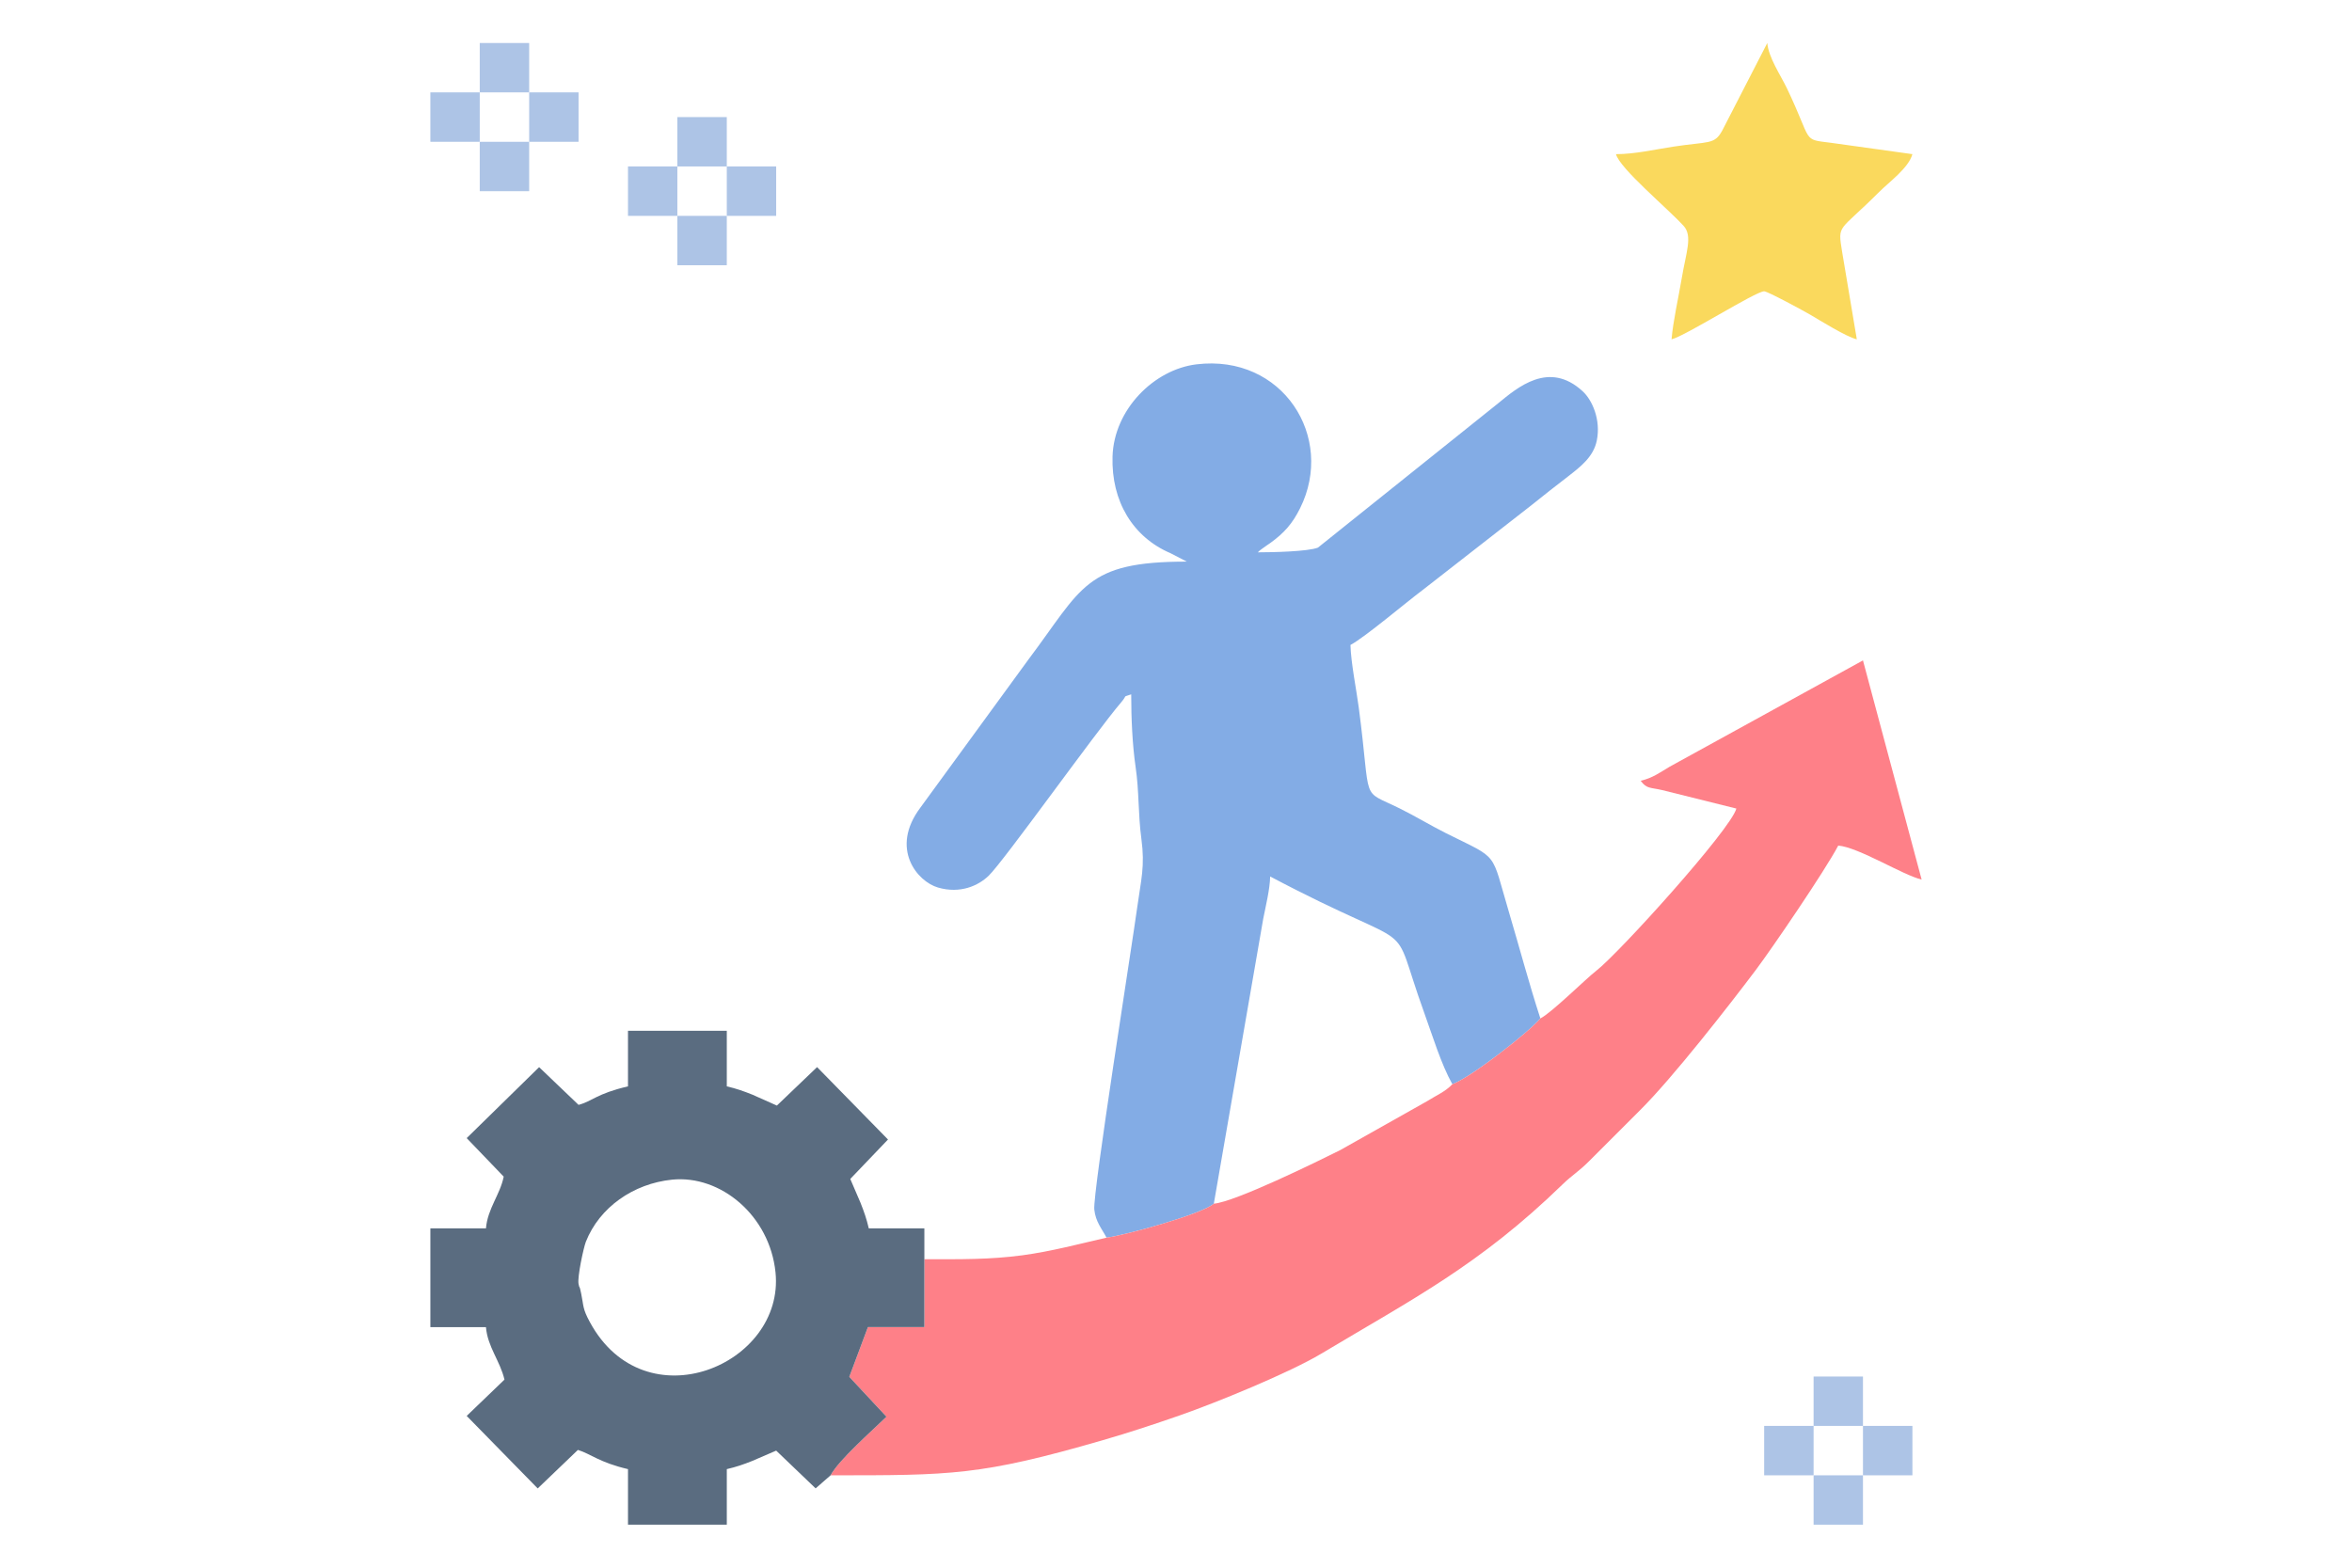<?xml version="1.0" encoding="UTF-8"?>
<!DOCTYPE svg PUBLIC "-//W3C//DTD SVG 1.1//EN" "http://www.w3.org/Graphics/SVG/1.1/DTD/svg11.dtd">
<!-- Creator: CorelDRAW 2020 (64-Bit) -->
<svg xmlns="http://www.w3.org/2000/svg" xml:space="preserve" width="300px" height="200px" version="1.1" style="shape-rendering:geometricPrecision; text-rendering:geometricPrecision; image-rendering:optimizeQuality; fill-rule:evenodd; clip-rule:evenodd"
viewBox="0 0 435.84 290.56"
 xmlns:xlink="http://www.w3.org/1999/xlink"
 xmlns:xodm="http://www.corel.com/coreldraw/odm/2003">
 <defs>
  <style type="text/css">
   <![CDATA[
    .fil5 {fill:none}
    .fil2 {fill:#5A6C80}
    .fil0 {fill:#83ACE5}
    .fil4 {fill:#ADC4E6}
    .fil3 {fill:#FAD95D}
    .fil1 {fill:#FE8088}
   ]]>
  </style>
   <clipPath id="id0">
    <path d="M0 0l435.84 0 0 290.56 -435.84 0 0 -290.56z"/>
   </clipPath>
 </defs>
 <g id="Layer_x0020_1">
  <g>
  </g>
  <g style="clip-path:url(#id0)">
   <g>
    <g id="_2312529919520">
     <path class="fil0" d="M233.08 102.37l-1.11 0.66 1.11 -0.66zm-28.03 127.02c3.7,-0.48 17.82,-4.42 19.88,-6.3l9.15 -52.78c0.47,-2.4 1.24,-5.49 1.29,-7.86 28.86,15.26 21.66,6.23 28.54,25.24 1.56,4.32 3.15,9.57 5.22,13.26 3.43,-1.23 14.32,-9.75 16.31,-12.19 -2.11,-6.49 -3.8,-12.89 -5.81,-19.66 -3.43,-11.54 -1.69,-9.69 -11.65,-14.66 -3.02,-1.52 -5.65,-3.14 -8.58,-4.59 -7.47,-3.7 -5.21,-0.5 -7.61,-18.7 -0.38,-2.96 -1.47,-8.4 -1.54,-11.61 2.66,-1.41 10.58,-8.11 13.32,-10.14l20.25 -15.79c2.37,-1.92 4.3,-3.41 6.73,-5.29 2.34,-1.82 4.74,-3.65 5.35,-6.68 0.78,-3.86 -0.86,-7.51 -2.63,-9.13 -6.24,-5.73 -12.04,-0.72 -15.69,2.27l-33.36 26.72c-1.88,0.73 -8.42,0.87 -11.14,0.87 0.76,-0.66 -0.34,0.19 0.94,-0.77 0.6,-0.45 0.91,-0.62 1.35,-0.94 2.6,-1.88 4.12,-3.59 5.55,-6.47 6.55,-13.17 -3.25,-28.61 -19.22,-26.66 -7.83,0.95 -15.28,8.35 -15.54,17.09 -0.25,8.29 3.78,14.94 10.74,17.91l3.02 1.56c-18.89,0 -19.3,4.79 -29.34,18.14l-20.03 27.46c-5.7,7.6 -0.56,13.7 3.27,14.81 4.14,1.2 7.47,-0.35 9.37,-2.17 2.8,-2.68 19.8,-26.58 24.53,-32.11 1.37,-1.61 0.11,-0.88 1.9,-1.53 0,4.38 0.21,9.31 0.82,13.49 0.66,4.47 0.45,8.74 1.06,13.24 0.7,5.19 -0.06,7.6 -0.76,12.72 -0.97,7.09 -8.27,53.03 -7.96,56.03 0.24,2.28 1.38,3.53 2.27,5.22z"/>
     <path class="fil1" d="M285.44 188.76c-1.99,2.44 -12.88,10.96 -16.31,12.19 -1.24,1.35 -3.01,2.09 -4.69,3.15l-16.1 9.07c-4.17,2.09 -19.54,9.63 -23.41,9.92 -2.06,1.88 -16.18,5.82 -19.88,6.3 -5.13,1.17 -10.13,2.53 -15.61,3.27 -6.08,0.81 -11.38,0.73 -18.15,0.73l0 12.58 -10.46 0 -3.45 9.22 6.89 7.39c-2.66,2.6 -8.8,7.97 -10.36,10.86 22.42,0 27.81,0.04 50.37,-6.49 5.32,-1.54 9.31,-2.88 14.28,-4.6 6.82,-2.37 20.4,-7.93 26.3,-11.47 16.94,-10.14 29.31,-16.41 44.71,-31.38 1.75,-1.7 3.03,-2.4 4.88,-4.27l9.44 -9.44c6.07,-6.02 16.51,-19.42 21.47,-26.01 2.97,-3.95 12.79,-18.34 15.28,-23.06 3.79,0.32 11.99,5.49 15.45,6.3l-10.87 -40.62 -35.8 19.69c-1.88,1.12 -3.17,2.1 -5.39,2.62 1.11,1.52 1.76,1.21 3.99,1.73l13.74 3.42c-1.04,3.89 -21.76,26.82 -25.98,30.08 -1.98,1.53 -8.24,7.76 -10.34,8.82z"/>
     <path class="fil2" d="M107.21 237.97c-0.25,-1.29 0.93,-6.72 1.35,-7.81 2.52,-6.39 8.81,-10.79 15.98,-11.52 8.99,-0.91 18.1,6.65 19.17,17.2 1.73,17.11 -24.18,28.09 -34.41,9.19 -1.37,-2.52 -1.12,-2.92 -1.6,-5.26 -0.4,-1.97 -0.26,-0.64 -0.49,-1.8zm46.7 35.47c1.56,-2.89 7.7,-8.26 10.36,-10.86l-6.89 -7.39 3.45 -9.22 10.46 0 0 -12.58 0 -5.72 -10.3 0c-0.4,-1.73 -0.86,-3.05 -1.54,-4.76l-1.89 -4.4 6.99 -7.31 -13.14 -13.42 -7.45 7.13 -4.53 -2.02c-1.7,-0.68 -3.02,-1.14 -4.75,-1.54l0 -10.3 -18.31 0 0 10.3c-5.83,1.36 -6.6,2.75 -9.16,3.43l-7.31 -6.99 -13.42 13.15 6.86 7.14c-0.67,3.34 -2.98,5.91 -3.29,9.59l-10.3 0 0 18.31 10.3 0c0.31,3.68 2.62,6.25 3.43,9.72l-7 6.73 13.16 13.44 7.45 -7.14c2.34,0.72 3.99,2.33 9.28,3.56l0 10.3 18.31 0 0 -10.3c1.73,-0.4 3.05,-0.85 4.75,-1.53l4.4 -1.9 7.31 7 2.77 -2.42z"/>
     <path class="fil3" d="M299.45 28.57c0.71,2.66 9.41,9.9 12.51,13.27 1.75,1.89 0.48,4.91 -0.33,9.77 -0.62,3.67 -1.6,7.92 -1.88,11.28 2.48,-0.57 15.58,-8.9 17.16,-8.9 0.65,0 7.32,3.63 8.56,4.35 1.77,1.03 6.68,4.11 8.61,4.55l-2.72 -16.2c-0.84,-5.27 -0.71,-3.54 6.87,-11.12 1.87,-1.87 5.46,-4.45 6.15,-7l-15.07 -2.1c-5.5,-0.7 -3.32,0.04 -8.19,-10.12 -1.16,-2.41 -3.41,-5.7 -3.63,-8.38l-8.36 16.25c-1.46,2.64 -2.46,1.95 -9.05,2.96 -3.57,0.55 -7.17,1.39 -10.63,1.39z"/>
     <polygon class="fil4" points="88.9,17.12 98.06,17.12 98.06,7.97 88.9,7.97 "/>
     <polygon class="fil4" points="98.06,26.28 107.21,26.28 107.21,17.12 98.06,17.12 "/>
     <polygon class="fil4" points="88.9,26.28 88.9,17.12 79.75,17.12 79.75,26.28 "/>
     <polygon class="fil4" points="125.52,30.85 134.68,30.85 134.68,21.7 125.52,21.7 "/>
     <polygon class="fil4" points="98.06,26.28 88.9,26.28 88.9,35.43 98.06,35.43 "/>
     <polygon class="fil4" points="125.52,40.01 125.52,30.85 116.37,30.85 116.37,40.01 "/>
     <polygon class="fil4" points="134.68,40.01 143.83,40.01 143.83,30.85 134.68,30.85 "/>
     <polygon class="fil4" points="134.68,40.01 125.52,40.01 125.52,49.16 134.68,49.16 "/>
     <polygon class="fil4" points="336.07,264.28 345.22,264.28 345.22,255.13 336.07,255.13 "/>
     <polygon class="fil4" points="336.07,273.44 336.07,264.28 326.91,264.28 326.91,273.44 "/>
     <polygon class="fil4" points="345.22,273.44 354.38,273.44 354.38,264.28 345.22,264.28 "/>
     <polygon class="fil4" points="345.22,273.44 336.07,273.44 336.07,282.59 345.22,282.59 "/>
    </g>
   </g>
  </g>
  <polygon class="fil5" points="0,0 435.84,0 435.84,290.56 0,290.56 "/>
 </g>
</svg>
